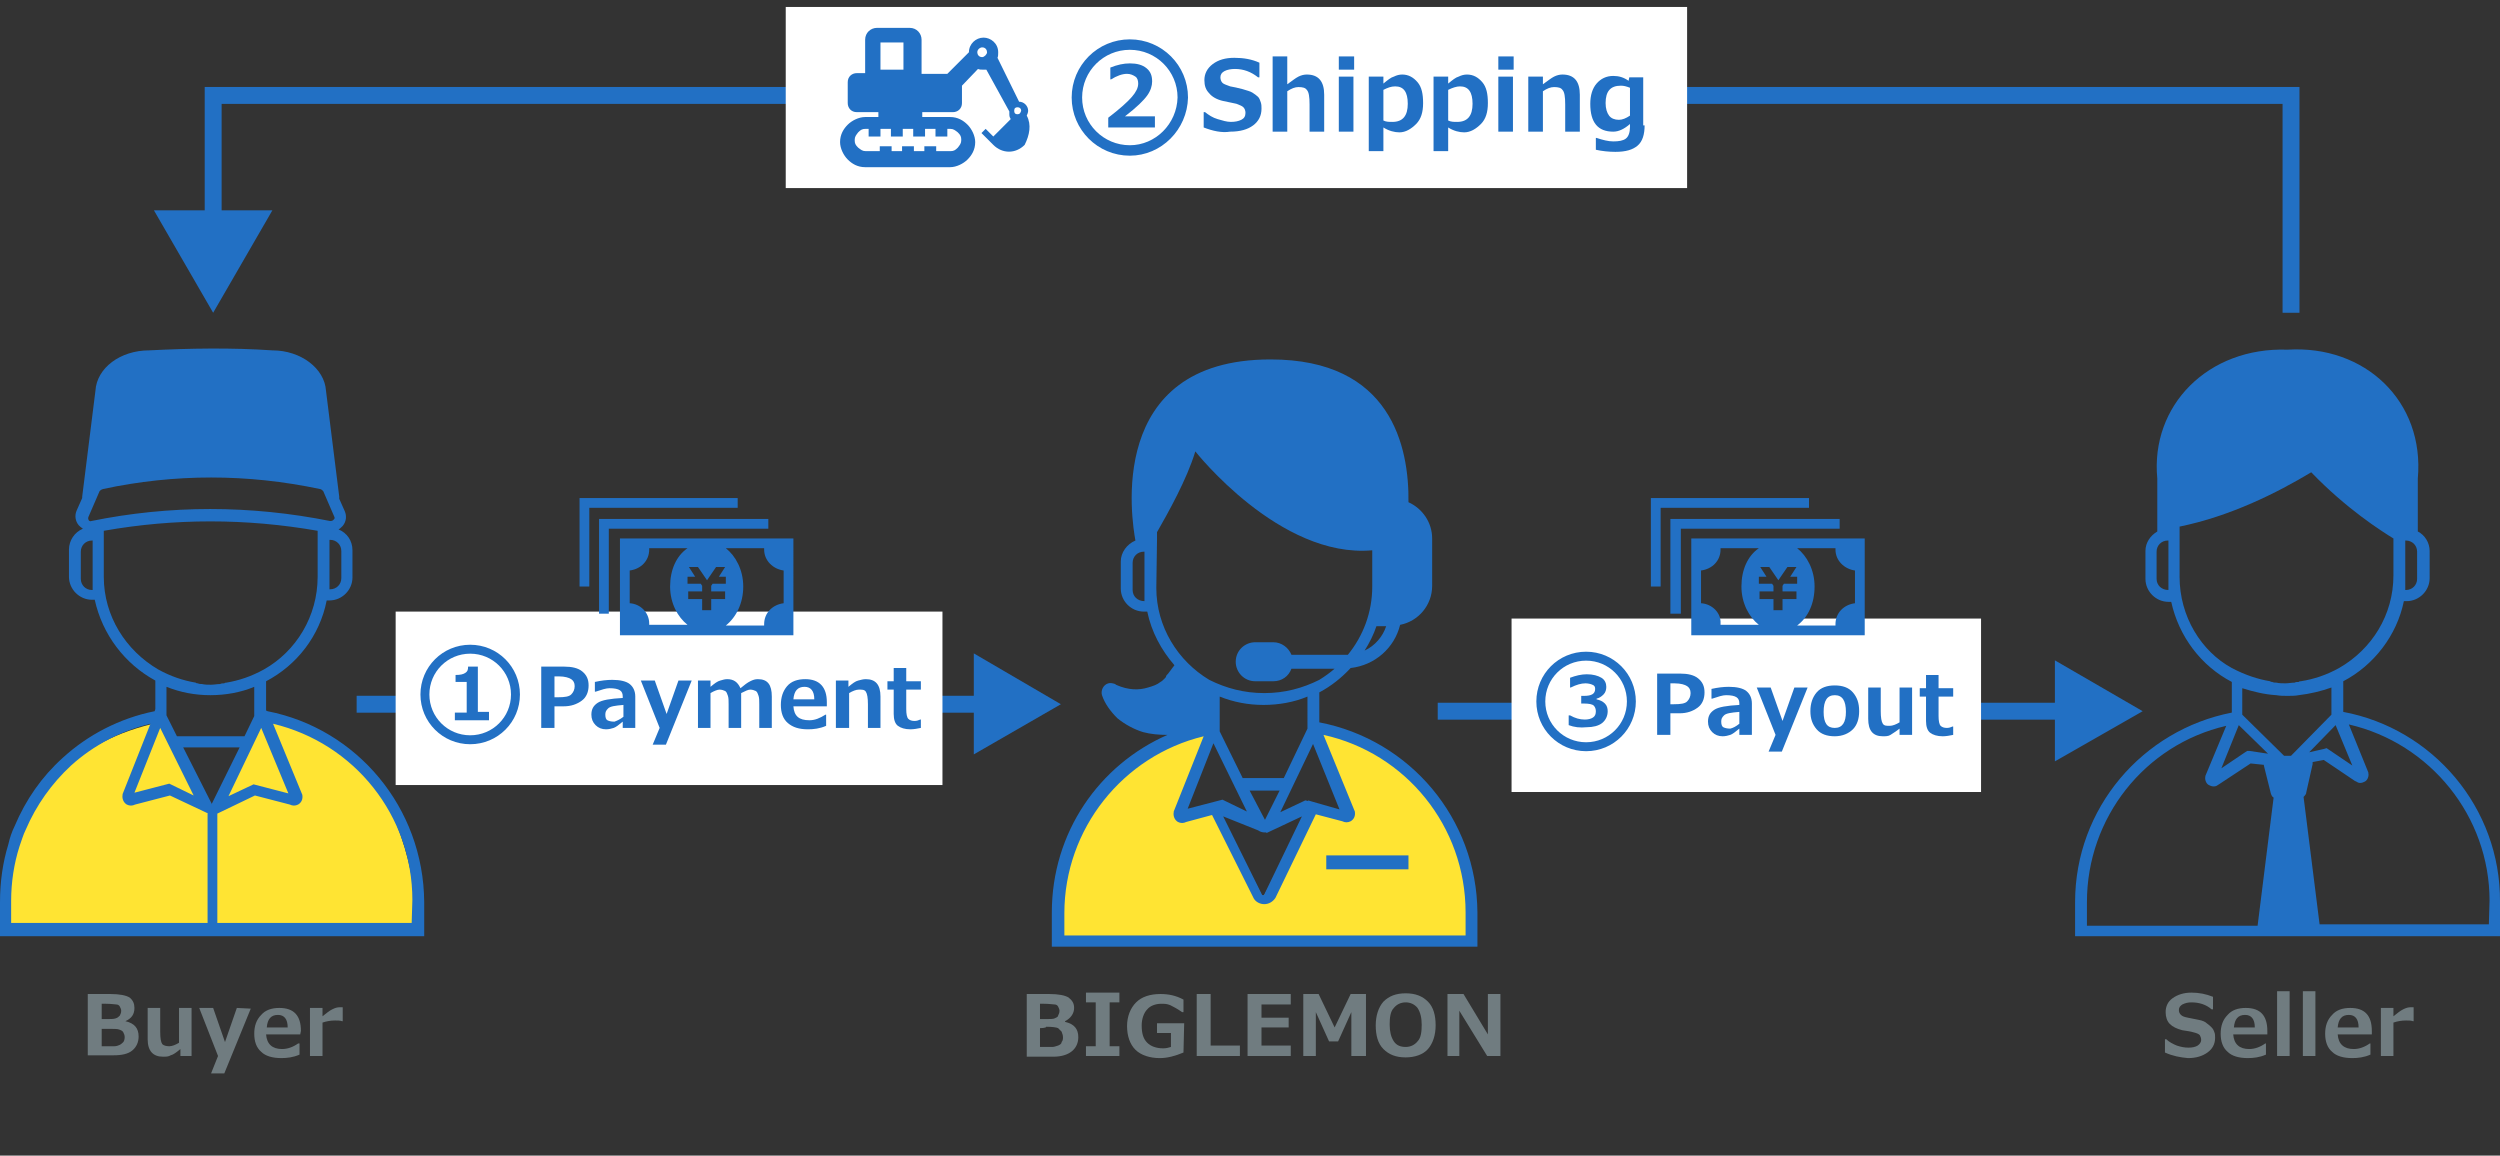 <?xml version="1.0" encoding="utf-8"?>
<!-- Generator: Adobe Illustrator 24.1.2, SVG Export Plug-In . SVG Version: 6.00 Build 0)  -->
<svg version="1.1" id="レイヤー_1" xmlns="http://www.w3.org/2000/svg" xmlns:xlink="http://www.w3.org/1999/xlink" x="0px"
	 y="0px" viewBox="0 0 358.9 165.9" style="enable-background:new 0 0 358.9 165.9;" xml:space="preserve">
<rect x="0" y="0" width="358.9" height="165.9" fill="#333333" stroke="none"/>
<style type="text/css">
	.st0{fill:none;stroke:#2270C4;stroke-width:2.427;stroke-miterlimit:10;}
	.st1{fill:#2270C4;}
	.st2{fill:#FFE433;}
	.st3{fill:#707C80;}
	.st4{fill:none;stroke:#2270C4;stroke-width:2.428;stroke-miterlimit:10;}
	.st5{fill:#FFFFFF;}
	.st6{fill:none;stroke:#2270C4;stroke-width:1.283;stroke-miterlimit:10;}
	.st7{enable-background:new    ;}
	.st8{fill:none;stroke:#2270C4;stroke-width:1.5;stroke-miterlimit:10;}
</style>
<g>
	<g>
		<line class="st0" x1="206.4" y1="102.1" x2="297.1" y2="102.1"/>
		<g>
			<polygon class="st1" points="295,109.3 307.6,102.1 295,94.8 			"/>
		</g>
	</g>
</g>
<path class="st1" d="M336.4,102.2L336.4,102.2L336.4,102.2v-4.4c4.4-2.3,7.7-6.6,8.7-11.5h0.4c1.8,0,3.3-1.5,3.3-3.3v-3.9
	c0-1.2-0.7-2.3-1.7-2.8v-7.6c1-11.1-7.6-19.2-18.7-18.5l0,0c-11.4-0.4-19.7,8-18.7,18.5v7.6c-1,0.6-1.7,1.6-1.7,2.8v4
	c0,1.8,1.5,3.3,3.3,3.3h0.4c1.1,5,4.3,9.2,8.7,11.5v4.4c-12.8,2.5-22.5,13.7-22.5,27.2v4.9h61v-4.9
	C359,115.9,349.2,104.6,336.4,102.2z M333.7,107.5l-2.2,0.5l3.8-3.9l2.4,5.8l-3.4-2.3l-0.3-0.2L333.7,107.5z M322.9,107.8h-0.3
	l-0.3,0.2l-3.4,2.3l2.5-6.2l4.2,4.1L322.9,107.8z M347,83.1c0,0.9-0.7,1.6-1.6,1.6h-0.1v-1.9l0,0v-5.2h0.1c0.9,0,1.6,0.7,1.6,1.6
	V83.1z M311.3,84.7L311.3,84.7c-1,0-1.7-0.7-1.7-1.6v-3.9c0-0.9,0.7-1.6,1.6-1.6h0.1v5.2V84.7z M312.9,82.8v-6.9v-0.3
	c7.3-1.5,13.9-4.8,18.9-7.8c5,5.2,10,8.4,11.8,9.5v5.3c0,5.7-3.1,10.6-7.8,13.3c-1.8,1-3.6,1.6-5.5,1.9c-0.1,0-0.2,0-0.3,0.1
	c-0.2,0-0.4,0-0.6,0.1c-0.4,0-0.9,0.1-1.3,0.1l0,0c-0.4,0-0.9,0-1.3-0.1c-0.2,0-0.4,0-0.6-0.1c-0.1,0-0.2,0-0.3-0.1
	c-1.8-0.3-3.6-0.9-5.5-1.9C316,93.5,312.9,88.5,312.9,82.8z M326.8,99.8c0.5,0.1,1.1,0.1,1.6,0.1l0,0l0,0c0.5,0,1.1,0,1.6-0.1
	c1.7-0.2,3.3-0.6,4.7-1.1v3.6v0.3l-5.8,5.9h-1l-6-5.9v-0.2v-3.6C323.5,99.3,325.1,99.7,326.8,99.8z M299.6,129.5
	c0-12.1,8.3-22.6,20-25.3l-3,7.2l0,0v0.1c-0.1,0.4,0.1,1,0.5,1.2c0.2,0.1,0.4,0.2,0.7,0.2c0.3,0,0.5-0.1,0.7-0.3l-0.1,0.1l4.7-3.1
	l1.9,0.2c0,0,0,0,0,0.1l1,4c0.1,0.3,0.2,0.5,0.4,0.6l-2.3,18.4h-24.5L299.6,129.5L299.6,129.5z M357.3,132.7H333l-2.3-18.3
	c0.2-0.2,0.4-0.4,0.4-0.7l0.9-4c0-0.1,0-0.2,0-0.3l1.6-0.3l4.6,3.1l-0.1-0.1c0.2,0.1,0.4,0.3,0.7,0.3c0.3,0,0.5-0.1,0.7-0.2
	c0.4-0.2,0.6-0.8,0.5-1.2v-0.1l0,0l-2.8-6.9c11.7,2.7,20.2,13.2,20.2,25.3L357.3,132.7L357.3,132.7z"/>
<g id="XMLID_2_">
	<g>
		<path class="st2" d="M56.1,116.3c4.6,10.5,3.3,16.9,3.3,16.9H1.3c0,0-3-24.3,21.6-29.5l7,13l7.7-13.2
			C37.7,103.4,50.1,105.2,56.1,116.3z"/>
	</g>
</g>
<path class="st1" d="M38.4,102.1L38.4,102.1l-0.2-0.1v-4.2c4.4-2.3,7.7-6.5,8.7-11.6h0.4c1.8,0,3.3-1.5,3.3-3.3V79
	c0-1.4-0.8-2.5-2-3c0.2-0.1,0.4-0.3,0.6-0.5c0.5-0.6,0.6-1.4,0.3-2.1l-0.8-1.8c0-0.1,0-0.2,0-0.3l-1.9-15.2
	c-0.2-3.2-3.6-5.8-7.7-5.8c-5.9-0.4-11.8-0.3-17.7,0c-4.1,0-7.5,2.5-7.7,5.8l-1.9,15.2c0,0.1,0,0.1,0,0.2L11,73.3
	c-0.3,0.7-0.2,1.5,0.3,2.1c0.2,0.2,0.3,0.3,0.6,0.5c-1.2,0.5-2,1.7-2,3v3.9c0,1.8,1.5,3.3,3.3,3.3h0.4c1.1,5,4.3,9.2,8.7,11.6v4.1
	l-0.1,0.3c-5,1-9.6,3.4-13.2,6.7c-3,2.7-5.3,6-6.9,9.8c-0.4,0.8-0.7,1.7-0.9,2.6c-0.8,2.6-1.2,5.4-1.2,8.3v4.9h60.9v-4.9
	C60.8,115.9,51.2,104.6,38.4,102.1z M41.4,113.9l-5-1.3l-3.6,1.7l4.7-9.8L41.4,113.9z M35.1,105.7h-9.7l-1.5-3v-0.5v-3.6
	c2,0.8,4.1,1.2,6.3,1.2s4.4-0.4,6.3-1.2v3.6v0.6L35.1,105.7z M49,83c0,0.9-0.7,1.6-1.6,1.6h-0.1v-1.9v-5.2h0.1
	c0.9,0,1.6,0.7,1.6,1.6V83z M12.7,74.2l1.6-3.7c0.1-0.1,0.2-0.2,0.5-0.3c10.3-2.2,20.7-2.2,31.1,0c0.2,0,0.4,0.2,0.5,0.3l1.6,3.7
	c0.1,0.2,0,0.3-0.1,0.4s-0.2,0.2-0.5,0.2c-11.5-2.3-23-2.3-34.3,0c-0.2,0.1-0.4-0.1-0.4-0.2C12.7,74.6,12.6,74.4,12.7,74.2z
	 M13.3,82.8v1.9h-0.1c-0.9,0-1.6-0.7-1.6-1.6v-3.9c0-0.9,0.7-1.6,1.6-1.6h0.1V82.8z M14.9,82.8v-6.6c10.2-1.8,20.4-1.8,30.7,0v6.6
	c0,5.7-3.1,10.7-7.7,13.3c-1.8,1-3.6,1.6-5.4,1.9c-0.1,0-0.2,0-0.3,0.1c-0.2,0-0.4,0-0.6,0.1c-0.4,0-0.9,0.1-1.3,0.1s-0.9,0-1.3-0.1
	c-0.2,0-0.4,0-0.6-0.1c-0.1,0-0.2,0-0.3-0.1c-1.8-0.3-3.6-0.9-5.4-1.9C18.1,93.4,14.9,88.5,14.9,82.8z M23,104.5l4.8,9.7l-3.5-1.7
	l-5,1.3L23,104.5z M29.5,132.5H1.6v-3.2c0-2.6,0.4-5.3,1.2-7.8c0.3-0.8,0.5-1.6,0.9-2.4c1.5-3.5,3.7-6.6,6.5-9.2
	c3.2-2.9,7.2-5,11.4-6l-4,10.1v0.1c-0.1,0.5,0.1,1.1,0.6,1.4c0.4,0.2,0.8,0.2,1.2,0l5-1.3l5.3,2.5c0,0,0,0,0.1,0v15.8H29.5
	L29.5,132.5z M30.4,115.4L30.4,115.4C30.4,115.4,30.4,115.5,30.4,115.4C30.3,115.5,30.3,115.4,30.4,115.4L30.4,115.4L30.4,115.4
	l-4.1-8.1h8.1L30.4,115.4L30.4,115.4z M59.1,132.5H31.2v-15.7l5.4-2.6l5,1.3c0.4,0.2,0.8,0.2,1.2,0c0.5-0.3,0.7-0.8,0.6-1.4
	l-4.2-10.2c11.7,2.8,20,13.2,20,25.3L59.1,132.5L59.1,132.5z"/>
<g>
	<g id="XMLID_1_">
		<g>
			<path class="st2" d="M188.7,104.6c0,0,23.5,2.6,22.3,30.9h-59.2c0,0-2.8-24.9,21.7-30.4l-4.3,11.8l5.4-1.1l6.7,13.1l6.9-12.6
				l5,0.9L188.7,104.6z"/>
		</g>
	</g>
	<g>
		<rect x="190.4" y="122.8" class="st1" width="11.8" height="2"/>
		<path class="st1" d="M189.4,103.7v-4.3c1.7-0.9,3.2-2.1,4.5-3.5c3.5-0.4,6.3-2.9,7.1-6.2c2.6-0.5,4.6-2.8,4.6-5.6v-6.8
			c0-2.3-1.4-4.3-3.4-5.2c0.1-8-2.5-20.5-19.8-20.5c-23.8,0-19.9,23.2-19.4,26c-1.2,0.5-2.1,1.7-2.1,3v3.9c0,1.8,1.5,3.3,3.3,3.3
			h0.5c0.6,2.9,2,5.5,3.9,7.7l0,0c-0.3,0.4-0.6,0.8-0.9,1.2c-0.1,0.1-0.3,0.3-0.3,0.4s-0.1,0.2-0.2,0.3c-0.2,0.2-0.4,0.4-0.6,0.5
			c-0.5,0.4-1.1,0.6-1.8,0.8c-1.3,0.4-2.8,0.4-4.6-0.4l-0.1-0.1c-0.3-0.1-0.7-0.2-1-0.1c-0.7,0.2-1.1,1-0.9,1.7
			c0.4,1.2,1.2,2.3,2.2,3.3c1.1,0.9,2.4,1.6,3.7,2c1.1,0.3,2.3,0.4,3.5,0.4c-9.8,4.3-16.6,14-16.6,25.5v4.9h61.1V131
			C212,117.5,202.4,106.2,189.4,103.7z M188.1,115l-0.3-0.1v0.1l-0.4-0.1l-3.6,1.7l4.7-9.8l3.8,9.4L188.1,115z M179,116.5l-3.5-1.7
			l-5,1.3l3.7-9.4L179,116.5z M181.6,117.7L181.6,117.7C181.5,117.7,181.5,117.7,181.6,117.7C181.5,117.7,181.5,117.7,181.6,117.7
			L181.6,117.7L181.6,117.7l-2.2-4.2h4.3L181.6,117.7L181.6,117.7z M180.6,119.2c0.3,0.2,0.6,0.3,0.9,0.3l0,0c0.1,0,0.2,0,0.3,0v0.1
			l5.1-2.4l-5.4,11.2c0,0,0,0.1-0.1,0.1h-0.2l-5.6-11.3L180.6,119.2z M187.7,103.7v0.9l-3.4,7.1h-5.9l-3.3-6.7v-1.4v-1l0,0V100
			c2,0.8,4.1,1.2,6.3,1.2s4.4-0.4,6.3-1.2L187.7,103.7L187.7,103.7z M195.9,93.4c0.7-1.1,1.3-2.3,1.7-3.5h1.4
			C198.5,91.4,197.4,92.7,195.9,93.4z M164.3,86.3L164.3,86.3c-1,0-1.7-0.7-1.7-1.6v-3.9c0-0.9,0.7-1.6,1.6-1.6h0.1v5.1L164.3,86.3
			L164.3,86.3z M166.1,77.5v-1.1c1.6-2.8,4.3-7.6,5.5-11.6c0,0,12.1,15.4,25.4,14.2v5.2c0,3.7-1.3,7.1-3.5,9.8c-0.1,0-0.2,0-0.3,0
			h-7.8c-0.4-1-1.4-1.8-2.6-1.8h-2.6c-1.5,0-2.8,1.2-2.8,2.8c0,1.5,1.2,2.8,2.8,2.8h2.6c1.2,0,2.2-0.7,2.6-1.8h6.2
			c-0.7,0.6-1.4,1.1-2.2,1.6c-2.4,1.2-5,1.9-7.9,1.9s-5.5-0.7-7.9-1.9c-4.5-2.7-7.6-7.6-7.6-13.2L166.1,77.5L166.1,77.5z
			 M210.4,134.3h-57.6v-3.2c0-12.1,8.4-22.6,20-25.4l-4.3,10.8v0.1c-0.1,0.5,0.1,1.1,0.6,1.4c0.4,0.2,0.8,0.2,1.2,0l3.7-1l6,12
			c0.3,0.5,0.9,0.8,1.5,0.8l0,0c0.6,0,1.2-0.3,1.6-0.9l5.8-12l3.8,1c0.4,0.2,0.8,0.2,1.2,0c0.5-0.3,0.7-0.8,0.6-1.4l-4.5-11
			c11.8,2.6,20.4,13.1,20.4,25.5V134.3L210.4,134.3z"/>
	</g>
</g>
<g>
	<g>
		<path class="st3" d="M147.4,151.6v-8.9h3.2c1.4,0,2.3,0.2,2.8,0.5c0.5,0.4,0.8,0.8,0.8,1.5c0,0.8-0.5,1.5-1.3,1.9v0.1
			c1.3,0.3,1.9,1,1.9,2.2c0,0.8-0.3,1.5-0.9,2c-0.6,0.5-1.5,0.8-2.7,0.8h-3.8V151.6z M149.3,144.1v2.2h0.8c0.6,0,1.1,0,1.3-0.1
			s0.5-0.2,0.5-0.4c0.1-0.2,0.2-0.4,0.2-0.7c0-0.2-0.1-0.4-0.2-0.6c-0.1-0.2-0.3-0.3-0.5-0.3s-0.8-0.1-1.5-0.1L149.3,144.1
			L149.3,144.1z M149.3,147.6v2.7h0.6c0.5,0,1,0,1.2,0s0.5-0.1,0.8-0.2c0.2-0.1,0.5-0.2,0.5-0.5c0.2-0.2,0.2-0.5,0.2-0.7
			c0-0.3-0.1-0.5-0.2-0.8c-0.2-0.2-0.3-0.3-0.5-0.5c-0.2-0.1-0.8-0.2-1.7-0.2C150.2,147.6,149.3,147.6,149.3,147.6z"/>
		<path class="st3" d="M160.7,151.6h-4.8v-1.4h1.4v-6.3h-1.4v-1.4h4.8v1.4h-1.4v6.3h1.4V151.6z"/>
		<path class="st3" d="M169.9,151.1c-1.2,0.5-2.3,0.8-3.4,0.8c-1.4,0-2.7-0.4-3.5-1.2s-1.2-2-1.2-3.4s0.5-2.6,1.3-3.4
			c0.8-0.8,2-1.2,3.5-1.2c1.1,0,2.2,0.2,3.3,0.8v1.8h-0.2c-0.7-0.5-1.3-0.8-1.7-1c-0.5-0.2-0.8-0.2-1.3-0.2c-0.8,0-1.6,0.3-2,0.8
			c-0.5,0.5-0.8,1.4-0.8,2.3c0,1.1,0.2,1.9,0.8,2.5c0.5,0.5,1.3,0.8,2.3,0.8c0.4,0,0.8-0.1,1.1-0.2v-2h-2v-1.4h3.9L169.9,151.1
			L169.9,151.1z"/>
		<path class="st3" d="M178,151.6h-6.2v-8.9h2v7.4h4.2V151.6L178,151.6z"/>
		<path class="st3" d="M185.3,151.6h-6.2v-8.9h6.2v1.5h-4.2v1.9h3.9v1.4h-3.9v2.6h4.2V151.6z"/>
		<path class="st3" d="M195.9,151.6H194v-6.3l-1.9,4.2h-1.3l-1.9-4.2v6.3h-1.8v-8.9h2.2l2.3,4.8l2.3-4.8h2.2v8.9H195.9z"/>
		<path class="st3" d="M201.8,151.8c-1.4,0-2.4-0.4-3.2-1.2s-1.1-2-1.1-3.4s0.4-2.6,1.1-3.4c0.8-0.8,1.8-1.2,3.2-1.2
			s2.4,0.4,3.2,1.2s1.1,2,1.1,3.4s-0.4,2.6-1.1,3.4C204.3,151.4,203.1,151.8,201.8,151.8z M201.8,143.9c-0.7,0-1.3,0.3-1.7,0.8
			c-0.5,0.5-0.6,1.4-0.6,2.4s0.2,1.8,0.6,2.4c0.4,0.6,1,0.8,1.7,0.8s1.3-0.3,1.7-0.8c0.5-0.5,0.6-1.4,0.6-2.4s-0.2-1.8-0.6-2.4
			C203.1,144.2,202.5,143.9,201.8,143.9z"/>
		<path class="st3" d="M215.4,151.6h-1.9l-4-6.5v6.5h-1.7v-8.9h2.3l3.5,5.8v-5.8h1.8L215.4,151.6L215.4,151.6z"/>
	</g>
</g>
<g>
	<g>
		<line class="st0" x1="51.2" y1="101.1" x2="141.9" y2="101.1"/>
		<g>
			<polygon class="st1" points="139.8,108.3 152.3,101.1 139.8,93.8 			"/>
		</g>
	</g>
</g>
<g>
	<g>
		<polyline class="st4" points="30.6,32.7 30.6,13.7 328.9,13.7 328.9,44.9 		"/>
		<g>
			<polygon class="st1" points="39.1,30.2 30.6,44.9 22.1,30.2 			"/>
		</g>
	</g>
</g>
<g>
	<g>
		<rect x="217" y="88.8" class="st5" width="67.4" height="24.9"/>
		<g>
			<path class="st6" d="M227.7,107.2L227.7,107.2c-3.6,0-6.5-2.9-6.5-6.5l0,0c0-3.6,2.9-6.5,6.5-6.5l0,0c3.6,0,6.5,2.9,6.5,6.5l0,0
				C234.2,104.3,231.3,107.2,227.7,107.2z"/>
		</g>
		<g class="st7">
			<path class="st1" d="M239.8,102.5v3h-1.9v-8.8h3.3c1.1,0,2,0.2,2.6,0.7s0.9,1.1,0.9,2c0,0.9-0.3,1.7-1,2.2s-1.5,0.8-2.6,0.8
				H239.8z M239.8,98.1v3h0.5c1,0,1.6-0.1,1.9-0.4s0.5-0.7,0.5-1.2c0-0.5-0.2-0.8-0.5-1s-0.9-0.4-1.8-0.4H239.8z"/>
			<path class="st1" d="M251.5,105.5h-1.8v-0.9c-0.6,0.5-1,0.8-1.3,0.9s-0.7,0.2-1.1,0.2c-0.6,0-1.1-0.2-1.5-0.6s-0.6-0.9-0.6-1.5
				c0-0.8,0.3-1.3,0.9-1.7s1.8-0.6,3.6-0.7V101c0-0.4-0.1-0.7-0.4-0.9s-0.8-0.3-1.5-0.3c-0.5,0-1.1,0.2-2,0.5h-0.1v-1.4
				c0.9-0.2,1.7-0.3,2.5-0.3c1.1,0,2,0.2,2.5,0.6s0.8,1,0.8,1.8V105.5z M249.7,103.9v-1.7c-1.2,0.1-1.9,0.2-2.2,0.5
				s-0.4,0.5-0.4,0.9c0,0.4,0.1,0.7,0.3,0.8s0.5,0.2,1,0.2C248.8,104.5,249.2,104.3,249.7,103.9z"/>
			<path class="st1" d="M259.5,98.7l-3.7,9.2h-1.9l1-2.4l-2.7-6.8h2l1.7,4.8l1.7-4.8H259.5z"/>
			<path class="st1" d="M263.4,105.7c-1.1,0-2-0.3-2.6-1s-0.9-1.5-0.9-2.6c0-1.1,0.3-2,0.9-2.7s1.5-1,2.6-1c1.1,0,2,0.3,2.6,1
				s0.9,1.5,0.9,2.7c0,1.1-0.3,2-0.9,2.6S264.5,105.7,263.4,105.7z M263.4,99.8c-1.1,0-1.6,0.8-1.6,2.4c0,1.6,0.5,2.3,1.6,2.3
				c1.1,0,1.6-0.8,1.6-2.3C265,100.6,264.5,99.8,263.4,99.8z"/>
			<path class="st1" d="M274.5,105.5h-1.8v-0.9c-0.5,0.4-1,0.7-1.3,0.9s-0.7,0.2-1.1,0.2c-1.4,0-2.1-0.8-2.1-2.5v-4.5h1.8v3.4
				c0,0.9,0.1,1.5,0.3,1.8s0.5,0.3,1,0.3c0.4,0,0.9-0.2,1.4-0.5v-5h1.8V105.5z"/>
			<path class="st1" d="M280.4,105.5c-0.5,0.1-1,0.2-1.5,0.2c-0.8,0-1.4-0.2-1.8-0.5s-0.6-0.9-0.6-1.7v-3.5h-0.9v-1.2h0.9v-1.9h1.8
				v1.9h2.1v1.2h-2.1v2.8c0,0.7,0.1,1.2,0.3,1.4s0.5,0.3,0.9,0.3c0.3,0,0.6-0.1,0.8-0.2h0.1V105.5z"/>
		</g>
	</g>
	<g>
		<path class="st1" d="M225.2,104.1v-1.4h0.2c0.7,0.4,1.4,0.6,2.1,0.6c0.5,0,0.9-0.1,1.2-0.3c0.3-0.2,0.4-0.5,0.4-0.9
			c0-0.3-0.1-0.6-0.3-0.8c-0.2-0.2-0.7-0.3-1.4-0.3H227v-1.1h0.4c1.1,0,1.6-0.3,1.6-1c0-0.3-0.1-0.5-0.4-0.6c-0.2-0.1-0.6-0.2-1-0.2
			c-0.6,0-1.3,0.2-2.1,0.6h-0.1v-1.4c0.8-0.3,1.6-0.5,2.4-0.5c0.9,0,1.6,0.2,2.1,0.5s0.7,0.8,0.7,1.3c0,0.4-0.1,0.8-0.4,1.1
			s-0.6,0.5-1,0.6v0.1c0.5,0.1,0.9,0.3,1.2,0.6c0.3,0.3,0.4,0.7,0.4,1.1c0,0.7-0.3,1.3-0.8,1.7s-1.3,0.6-2.2,0.6
			C226.8,104.5,226,104.4,225.2,104.1z"/>
	</g>
</g>
<g>
	<rect x="56.8" y="87.8" class="st5" width="78.5" height="24.9"/>
	<g>
		<g>
			<path class="st1" d="M70.1,103.4h-4.8v-1.1H67v-4.4h-1.6v-1c0.7,0,1.1-0.1,1.4-0.3c0.3-0.2,0.4-0.4,0.4-0.9h1.4v6.5h1.6v1.2H70.1
				z"/>
		</g>
		<path class="st6" d="M67.5,106.2L67.5,106.2c-3.6,0-6.5-2.9-6.5-6.5l0,0c0-3.6,2.9-6.5,6.5-6.5l0,0c3.6,0,6.5,2.9,6.5,6.5l0,0
			C74,103.3,71.1,106.2,67.5,106.2z"/>
	</g>
	<g class="st7">
		<path class="st1" d="M79.6,101.5v3h-1.9v-8.8H81c1.1,0,2,0.2,2.6,0.7s0.9,1.1,0.9,2c0,0.9-0.3,1.7-1,2.2s-1.5,0.8-2.6,0.8H79.6z
			 M79.6,97.1v3h0.5c1,0,1.6-0.1,1.9-0.4s0.5-0.7,0.5-1.2c0-0.5-0.2-0.8-0.5-1s-0.9-0.4-1.8-0.4H79.6z"/>
		<path class="st1" d="M91.2,104.5h-1.8v-0.9c-0.6,0.5-1,0.8-1.3,0.9s-0.7,0.2-1.1,0.2c-0.6,0-1.1-0.2-1.5-0.6s-0.6-0.9-0.6-1.5
			c0-0.8,0.3-1.3,0.9-1.7s1.8-0.6,3.6-0.7V100c0-0.4-0.1-0.7-0.4-0.9s-0.8-0.3-1.5-0.3c-0.5,0-1.1,0.2-2,0.5h-0.1v-1.4
			c0.9-0.2,1.7-0.3,2.5-0.3c1.1,0,2,0.2,2.5,0.6s0.8,1,0.8,1.8V104.5z M89.5,102.9v-1.7c-1.2,0.1-1.9,0.2-2.2,0.5s-0.4,0.5-0.4,0.9
			c0,0.4,0.1,0.7,0.3,0.8s0.5,0.2,1,0.2C88.5,103.5,89,103.3,89.5,102.9z"/>
		<path class="st1" d="M99.3,97.7l-3.7,9.2h-1.9l1-2.4l-2.7-6.8h2l1.7,4.8l1.7-4.8H99.3z"/>
		<path class="st1" d="M110.8,104.5H109v-3.4c0-0.5,0-0.9-0.1-1.2s-0.2-0.6-0.4-0.7s-0.5-0.2-0.8-0.2c-0.3,0-0.7,0.2-1.3,0.5v5h-1.8
			v-3.4c0-0.5,0-0.9-0.1-1.2s-0.2-0.6-0.4-0.7s-0.5-0.2-0.8-0.2c-0.3,0-0.8,0.2-1.3,0.5v5h-1.8v-6.8h1.8v0.9c0.6-0.5,1-0.8,1.4-0.9
			s0.6-0.2,1-0.2c0.9,0,1.5,0.4,1.9,1.3c0.6-0.5,1-0.8,1.4-1s0.7-0.3,1.1-0.3c1.4,0,2,0.8,2,2.5V104.5z"/>
		<path class="st1" d="M118.7,101.4h-4.8c0.1,1.4,0.8,2,2.3,2c0.8,0,1.5-0.3,2.3-0.8h0.1v1.6c-0.9,0.4-1.8,0.5-2.6,0.5
			c-1.3,0-2.2-0.3-2.9-0.9s-1-1.5-1-2.6c0-1.1,0.3-2,0.9-2.7s1.5-1,2.6-1c2,0,3.1,1.1,3.1,3.3V101.4z M116.9,100.4
			c0-1.2-0.5-1.8-1.4-1.8c-1,0-1.5,0.6-1.6,1.8H116.9z"/>
		<path class="st1" d="M126.4,104.5h-1.8v-3.4c0-0.9-0.1-1.5-0.3-1.8s-0.5-0.3-1-0.3c-0.4,0-0.9,0.2-1.4,0.5v5H120v-6.8h1.8v0.9
			c0.6-0.5,1-0.8,1.4-0.9s0.7-0.2,1.1-0.2c1.4,0,2.1,0.8,2.1,2.5V104.5z"/>
		<path class="st1" d="M132.2,104.5c-0.5,0.1-1,0.2-1.5,0.2c-0.8,0-1.4-0.2-1.8-0.5s-0.6-0.9-0.6-1.7v-3.5h-0.9v-1.2h0.9v-1.9h1.8
			v1.9h2.1v1.2h-2.1v2.8c0,0.7,0.1,1.2,0.3,1.4s0.5,0.3,0.9,0.3c0.3,0,0.6-0.1,0.8-0.2h0.1V104.5z"/>
	</g>
</g>
<g>
	<rect x="112.8" y="1" class="st5" width="129.4" height="26"/>
	<path class="st1" d="M147.4,16.6c0.1-0.2,0.2-0.5,0.2-0.7c0-0.7-0.6-1.3-1.3-1.3l-3.1-6.3c0.1-0.2,0.1-0.5,0.1-0.8
		c0-1.3-1.1-2.1-2.1-2.1c-1.1,0-2.1,0.9-2.1,2.1l-3.1,3.1h-3.7V5.7c0-0.9-0.7-1.7-1.7-1.7h-4.7c-0.9,0-1.7,0.7-1.7,1.7v4.8H123
		c-0.7,0-1.3,0.5-1.3,1.3v3c0,0.7,0.5,1.3,1.3,1.3h3.1v0.7h-1.9c-0.9,0-1.9,0.5-2.5,1.1s-1.1,1.4-1.1,2.5c0,0.9,0.5,1.9,1.1,2.5
		s1.4,1.1,2.5,1.1h12.2c0.9,0,1.9-0.5,2.5-1.1s1.1-1.4,1.1-2.5c0-0.9-0.5-1.9-1.1-2.5s-1.4-1.1-2.5-1.1h-4v-0.7h4.4
		c0.7,0,1.3-0.5,1.3-1.3v-2.5l2.3-2.4c0.2,0.1,0.5,0.1,0.7,0.1c0.1,0,0.4,0,0.5,0l3.3,6c0,0.1,0,0.2,0,0.4c0,0.4,0.1,0.5,0.2,0.7
		l-2.5,2.5l-1.1-1.1l-0.6,0.6l1.7,1.7c1.3,1.3,3.2,1.3,4.5,0C147.8,19.4,148.1,17.9,147.4,16.6L147.4,16.6z M126.4,6.1h3.3V10h-3.3
		L126.4,6.1L126.4,6.1z M132.8,19.6v-1.1h1.5v1.1h1.7v-1.1h0.4c0.5,0,0.7,0.2,1.1,0.5c0.4,0.4,0.5,0.6,0.5,1.1s-0.2,0.7-0.5,1.1
		c-0.4,0.4-0.6,0.5-1.1,0.5h-2V21h-1.7v0.7h-1.5V21h-1.7v0.7H128V21h-1.7v0.7h-2c-0.5,0-0.7-0.2-1.1-0.5c-0.4-0.4-0.5-0.6-0.5-1.1
		s0.2-0.7,0.5-1.1c0.4-0.4,0.6-0.5,1.1-0.5h0.4v1.1h1.7v-1.1h1.5v1.1h1.7v-1.1h1.5v1.1H132.8L132.8,19.6z M141,8.2
		c-0.5,0-0.7-0.4-0.7-0.7c0-0.4,0.4-0.7,0.7-0.7c0.5,0,0.7,0.4,0.7,0.7S141.3,8.2,141,8.2L141,8.2z M146.1,16.4
		c-0.4,0-0.5-0.2-0.5-0.5c0-0.4,0.2-0.5,0.5-0.5s0.5,0.2,0.5,0.5C146.5,16.2,146.4,16.4,146.1,16.4L146.1,16.4z"/>
	<g>
		<g>
			<path class="st1" d="M165.8,18.3h-6.7v-1.4c1.7-1.3,2.8-2.3,3.4-3s0.9-1.3,0.9-1.9c0-0.4-0.1-0.8-0.4-1s-0.7-0.4-1.2-0.4
				c-0.7,0-1.5,0.3-2.3,0.8h-0.1V9.7c1-0.4,1.9-0.6,2.8-0.6c1,0,1.8,0.2,2.4,0.7s0.8,1.1,0.8,1.9c0,0.6-0.2,1.3-0.7,2
				s-1.5,1.7-3.2,3h4.3V18.3L165.8,18.3z"/>
		</g>
		<path class="st8" d="M162.2,21.6L162.2,21.6c-4.2,0-7.6-3.4-7.6-7.6l0,0c0-4.2,3.4-7.6,7.6-7.6l0,0c4.2,0,7.6,3.4,7.6,7.6l0,0
			C169.7,18.2,166.3,21.6,162.2,21.6z"/>
	</g>
	<g>
		<path class="st1" d="M172.8,18.3v-2.2h0.2c0.5,0.4,1.1,0.8,1.8,1s1.3,0.4,1.9,0.4c0.6,0,1.1-0.1,1.5-0.3s0.6-0.5,0.6-1
			c0-0.3-0.1-0.6-0.3-0.8s-0.5-0.3-1-0.5c-0.4-0.1-1-0.2-1.9-0.4s-1.6-0.6-2-1.1c-0.5-0.5-0.7-1.1-0.7-1.9c0-0.9,0.4-1.7,1.2-2.3
			s1.8-0.9,3.1-0.9s2.5,0.2,3.6,0.7v2.1h-0.2c-1-0.8-2.1-1.2-3.3-1.2c-0.6,0-1.1,0.1-1.5,0.3s-0.6,0.5-0.6,0.9
			c0,0.3,0.1,0.6,0.3,0.8s0.6,0.3,1.1,0.5c0.5,0.1,1.1,0.2,1.8,0.4c0.6,0.2,1.1,0.3,1.4,0.5c0.3,0.2,0.6,0.4,0.8,0.6
			c0.2,0.2,0.3,0.5,0.4,0.8c0.1,0.3,0.1,0.6,0.1,0.9c0,1-0.4,1.8-1.2,2.4s-1.9,0.9-3.3,0.9C175.4,19.1,174.1,18.8,172.8,18.3z"/>
		<path class="st1" d="M190.1,18.9H188V15c0-1.1-0.1-1.8-0.4-2.1c-0.2-0.3-0.6-0.4-1.2-0.4c-0.5,0-1,0.2-1.6,0.6v5.8h-2.1V8.1h2.1v4
			c0.7-0.5,1.2-0.9,1.6-1.1c0.4-0.2,0.8-0.3,1.2-0.3c1.7,0,2.5,1,2.5,2.9V18.9z"/>
		<path class="st1" d="M194.4,10h-2.2V8.1h2.2V10z M194.3,18.9h-2.1V11h2.1V18.9z"/>
		<path class="st1" d="M198.6,18.3v3.4h-2.1V11h2.1v1c0.6-0.5,1.1-0.9,1.5-1c0.4-0.2,0.8-0.3,1.2-0.3c0.9,0,1.6,0.4,2.2,1.1
			s0.8,1.7,0.8,3s-0.3,2.3-1,3s-1.5,1.2-2.4,1.2C200.2,19,199.4,18.8,198.6,18.3z M198.6,12.9v4.4c0.4,0.2,0.8,0.2,1.3,0.2
			c1.5,0,2.2-0.9,2.2-2.6s-0.6-2.5-1.8-2.5C199.7,12.4,199.2,12.6,198.6,12.9z"/>
		<path class="st1" d="M207.9,18.3v3.4h-2.1V11h2.1v1c0.6-0.5,1.1-0.9,1.5-1c0.4-0.2,0.8-0.3,1.2-0.3c0.9,0,1.6,0.4,2.2,1.1
			s0.8,1.7,0.8,3s-0.3,2.3-1,3s-1.5,1.2-2.4,1.2C209.5,19,208.7,18.8,207.9,18.3z M207.9,12.9v4.4c0.4,0.2,0.8,0.2,1.3,0.2
			c1.5,0,2.2-0.9,2.2-2.6s-0.6-2.5-1.8-2.5C209.1,12.4,208.5,12.6,207.9,12.9z"/>
		<path class="st1" d="M217.3,10h-2.2V8.1h2.2V10z M217.2,18.9h-2.1V11h2.1V18.9z"/>
		<path class="st1" d="M226.8,18.9h-2.1V15c0-1.1-0.1-1.8-0.4-2.1c-0.2-0.3-0.6-0.4-1.2-0.4c-0.5,0-1,0.2-1.6,0.6v5.8h-2.1V11h2.1
			v1.1c0.7-0.5,1.2-0.9,1.6-1.1c0.4-0.2,0.8-0.3,1.2-0.3c1.7,0,2.5,1,2.5,2.9V18.9z"/>
		<path class="st1" d="M236.1,18c0,1.3-0.3,2.3-1,2.9s-1.7,0.9-3.2,0.9c-0.9,0-1.9-0.1-2.8-0.3v-1.7h0.1c0.9,0.3,1.7,0.5,2.4,0.5
			c0.8,0,1.4-0.1,1.8-0.4c0.4-0.3,0.6-0.9,0.6-1.7v-0.4c-0.8,0.7-1.6,1.1-2.4,1.1c-2.2,0-3.3-1.3-3.3-4c0-1.2,0.3-2.2,0.9-2.9
			c0.6-0.7,1.4-1.1,2.4-1.1c0.8,0,1.5,0.2,2.2,0.7l0.1-0.5h2V18H236.1z M234,16.6v-4c-0.5-0.2-0.9-0.3-1.3-0.3
			c-1.5,0-2.2,0.8-2.2,2.5c0,0.8,0.2,1.4,0.5,1.8s0.8,0.6,1.4,0.6C232.9,17.2,233.4,17,234,16.6z"/>
	</g>
</g>
<g>
	<path class="st3" d="M12.6,151.6v-8.9h3.2c1.4,0,2.3,0.2,2.8,0.5c0.5,0.4,0.7,0.9,0.7,1.5c0,0.9-0.4,1.5-1.3,1.9l0,0
		c1.3,0.3,1.9,1,1.9,2.2c0,0.8-0.3,1.5-0.9,2s-1.5,0.7-2.7,0.7h-3.7V151.6z M14.6,144.1v2.2h0.7c0.6,0,1,0,1.3-0.1
		c0.3-0.1,0.4-0.2,0.6-0.4c0.1-0.2,0.2-0.4,0.2-0.7c0-0.2-0.1-0.4-0.2-0.6c-0.1-0.2-0.3-0.3-0.5-0.3s-0.7-0.1-1.5-0.1L14.6,144.1
		L14.6,144.1z M14.6,147.6v2.6h0.6c0.5,0,1,0,1.2,0c0.3,0,0.6-0.1,0.8-0.2s0.4-0.3,0.5-0.4s0.2-0.4,0.2-0.7s-0.1-0.5-0.2-0.7
		s-0.3-0.3-0.6-0.4c-0.2-0.1-0.8-0.1-1.7-0.1h-0.8V147.6z"/>
	<path class="st3" d="M27.7,151.6h-1.8v-1c-0.6,0.5-1,0.8-1.4,0.9c-0.3,0.2-0.7,0.2-1.1,0.2c-1.4,0-2.2-0.8-2.2-2.5v-4.5H23v3.4
		c0,1,0.1,1.5,0.3,1.8c0.2,0.2,0.6,0.3,1,0.3s0.9-0.2,1.4-0.5v-5h1.8v6.9H27.7z"/>
	<path class="st3" d="M36,144.8l-3.8,9.3h-1.9l1-2.5l-2.7-6.9h2l1.7,4.9l1.7-4.9L36,144.8L36,144.8z"/>
	<path class="st3" d="M43.1,148.5h-4.9c0.1,1.4,0.9,2.1,2.3,2.1c0.8,0,1.6-0.3,2.3-0.8H43v1.6c-0.9,0.4-1.8,0.5-2.6,0.5
		c-1.3,0-2.3-0.3-2.9-0.9c-0.7-0.6-1-1.5-1-2.6s0.3-2,1-2.7c0.6-0.7,1.5-1,2.6-1c2.1,0,3.1,1.1,3.1,3.3L43.1,148.5L43.1,148.5z
		 M41.3,147.5c0-1.2-0.5-1.8-1.4-1.8c-1,0-1.5,0.6-1.6,1.8H41.3z"/>
	<path class="st3" d="M49.1,146.6L49.1,146.6c-0.3-0.1-0.6-0.1-1-0.1c-0.6,0-1.2,0.1-1.8,0.3v4.8h-1.8v-6.9h1.8v1.2
		c0.6-0.5,1-0.8,1.4-1s0.7-0.3,1.1-0.3c0.1,0,0.2,0,0.4,0v2H49.1z"/>
</g>
<g>
	<path class="st3" d="M310.8,151.1v-1.9h0.2c0.4,0.4,1,0.7,1.5,0.9c0.6,0.2,1.1,0.3,1.7,0.3c0.5,0,1-0.1,1.3-0.3s0.5-0.5,0.5-0.8
		s-0.1-0.5-0.2-0.7c-0.2-0.2-0.5-0.3-0.9-0.4c-0.3-0.1-0.9-0.2-1.6-0.3c-0.8-0.2-1.4-0.5-1.8-0.9s-0.6-1-0.6-1.7c0-0.8,0.3-1.5,1-2
		s1.6-0.8,2.7-0.8s2.1,0.2,3.1,0.6v1.8h-0.2c-0.8-0.7-1.8-1-2.9-1c-0.5,0-0.9,0.1-1.3,0.3c-0.3,0.2-0.5,0.4-0.5,0.8
		c0,0.3,0.1,0.5,0.3,0.7c0.2,0.2,0.5,0.3,1,0.4c0.5,0.1,1,0.2,1.5,0.3c0.6,0.1,1,0.3,1.2,0.5c0.3,0.2,0.5,0.4,0.7,0.6
		c0.2,0.2,0.3,0.4,0.4,0.7c0.1,0.2,0.1,0.5,0.1,0.8c0,0.9-0.4,1.6-1.1,2.1s-1.6,0.8-2.8,0.8C313,151.8,311.9,151.6,310.8,151.1z"/>
	<path class="st3" d="M325.5,148.5h-4.9c0.1,1.4,0.9,2.1,2.3,2.1c0.8,0,1.6-0.3,2.3-0.8h0.1v1.6c-0.9,0.4-1.8,0.5-2.6,0.5
		c-1.3,0-2.3-0.3-2.9-0.9c-0.7-0.6-1-1.5-1-2.6s0.3-2,1-2.7c0.6-0.7,1.5-1,2.6-1c2.1,0,3.1,1.1,3.1,3.3V148.5z M323.7,147.5
		c0-1.2-0.5-1.8-1.4-1.8c-1,0-1.5,0.6-1.6,1.8H323.7z"/>
	<path class="st3" d="M328.7,151.6h-1.8v-9.3h1.8V151.6z"/>
	<path class="st3" d="M332.4,151.6h-1.8v-9.3h1.8V151.6z"/>
	<path class="st3" d="M340.5,148.5h-4.9c0.1,1.4,0.9,2.1,2.3,2.1c0.8,0,1.6-0.3,2.3-0.8h0.1v1.6c-0.9,0.4-1.8,0.5-2.6,0.5
		c-1.3,0-2.3-0.3-2.9-0.9c-0.7-0.6-1-1.5-1-2.6s0.3-2,1-2.7c0.6-0.7,1.5-1,2.6-1c2.1,0,3.1,1.1,3.1,3.3V148.5z M338.6,147.5
		c0-1.2-0.5-1.8-1.4-1.8c-1,0-1.5,0.6-1.6,1.8H338.6z"/>
	<path class="st3" d="M346.4,146.6L346.4,146.6c-0.3-0.1-0.6-0.1-1-0.1c-0.6,0-1.2,0.1-1.8,0.3v4.8h-1.8v-6.9h1.8v1.2
		c0.6-0.5,1-0.8,1.4-1s0.7-0.3,1.1-0.3c0.1,0,0.2,0,0.4,0v2H346.4z"/>
</g>
<g>
	<path class="st1" d="M89,77.3v13.9h24.9V77.3H89L89,77.3z M90.4,86.6v-4.7c1.6-0.2,2.8-1.4,2.8-3v-0.2h5.5
		c-1.6,1.1-2.5,3.1-2.5,5.5s1.1,4.4,2.5,5.5h-5.5v-0.2C93.2,88,92,86.7,90.4,86.6L90.4,86.6z M104.2,82.8V83v0.6v0.2h-1.9l-0.2,0.3
		v0.8h2l0,0v0.9V86h-2v1.6h-1.3V86h-2v-0.2v-0.9l0,0h2v-0.8l-0.2-0.3h-1.9v-0.2V83v-0.2h1.1l-0.9-1.4h0.2h0.9h0.2l1.3,1.9l1.3-1.9
		h0.2h0.9h0.2l-0.9,1.4H104.2L104.2,82.8z M106.7,84.2c0-2.4-1.1-4.4-2.5-5.5h5.5v0.2c0,1.6,1.3,2.8,2.8,3v4.7
		c-1.6,0.2-2.8,1.4-2.8,3v0.2h-5.5C105.7,88.6,106.7,86.6,106.7,84.2L106.7,84.2z"/>
	<polygon class="st1" points="110.3,74.5 86,74.5 86,88.1 87.4,88.1 87.4,75.9 110.3,75.9 	"/>
	<polygon class="st1" points="105.9,71.5 83.2,71.5 83.2,84.2 84.6,84.2 84.6,72.9 105.9,72.9 	"/>
</g>
<g>
	<path class="st1" d="M242.8,77.3v13.9h24.9V77.3H242.8L242.8,77.3z M244.2,86.6v-4.7c1.6-0.2,2.8-1.4,2.8-3v-0.2h5.5
		c-1.6,1.1-2.5,3.1-2.5,5.5s1.1,4.4,2.5,5.5H247v-0.2C247.1,88,245.8,86.7,244.2,86.6L244.2,86.6z M258,82.8V83v0.6v0.2h-1.9
		l-0.2,0.3v0.8h2l0,0v0.9V86h-2v1.6h-1.3V86h-2v-0.2v-0.9l0,0h2v-0.8l-0.2-0.3h-1.9v-0.2V83v-0.2h1.1l-0.9-1.4h0.2h0.9h0.2l1.3,1.9
		l1.3-1.9h0.2h0.9h0.2l-0.9,1.4H258L258,82.8z M260.5,84.2c0-2.4-1.1-4.4-2.5-5.5h5.5v0.2c0,1.6,1.3,2.8,2.8,3v4.7
		c-1.6,0.2-2.8,1.4-2.8,3v0.2H258C259.6,88.6,260.5,86.6,260.5,84.2L260.5,84.2z"/>
	<polygon class="st1" points="264.1,74.5 239.8,74.5 239.8,88.1 241.3,88.1 241.3,75.9 264.1,75.9 	"/>
	<polygon class="st1" points="259.7,71.5 237,71.5 237,84.2 238.4,84.2 238.4,72.9 259.7,72.9 	"/>
</g>
</svg>
